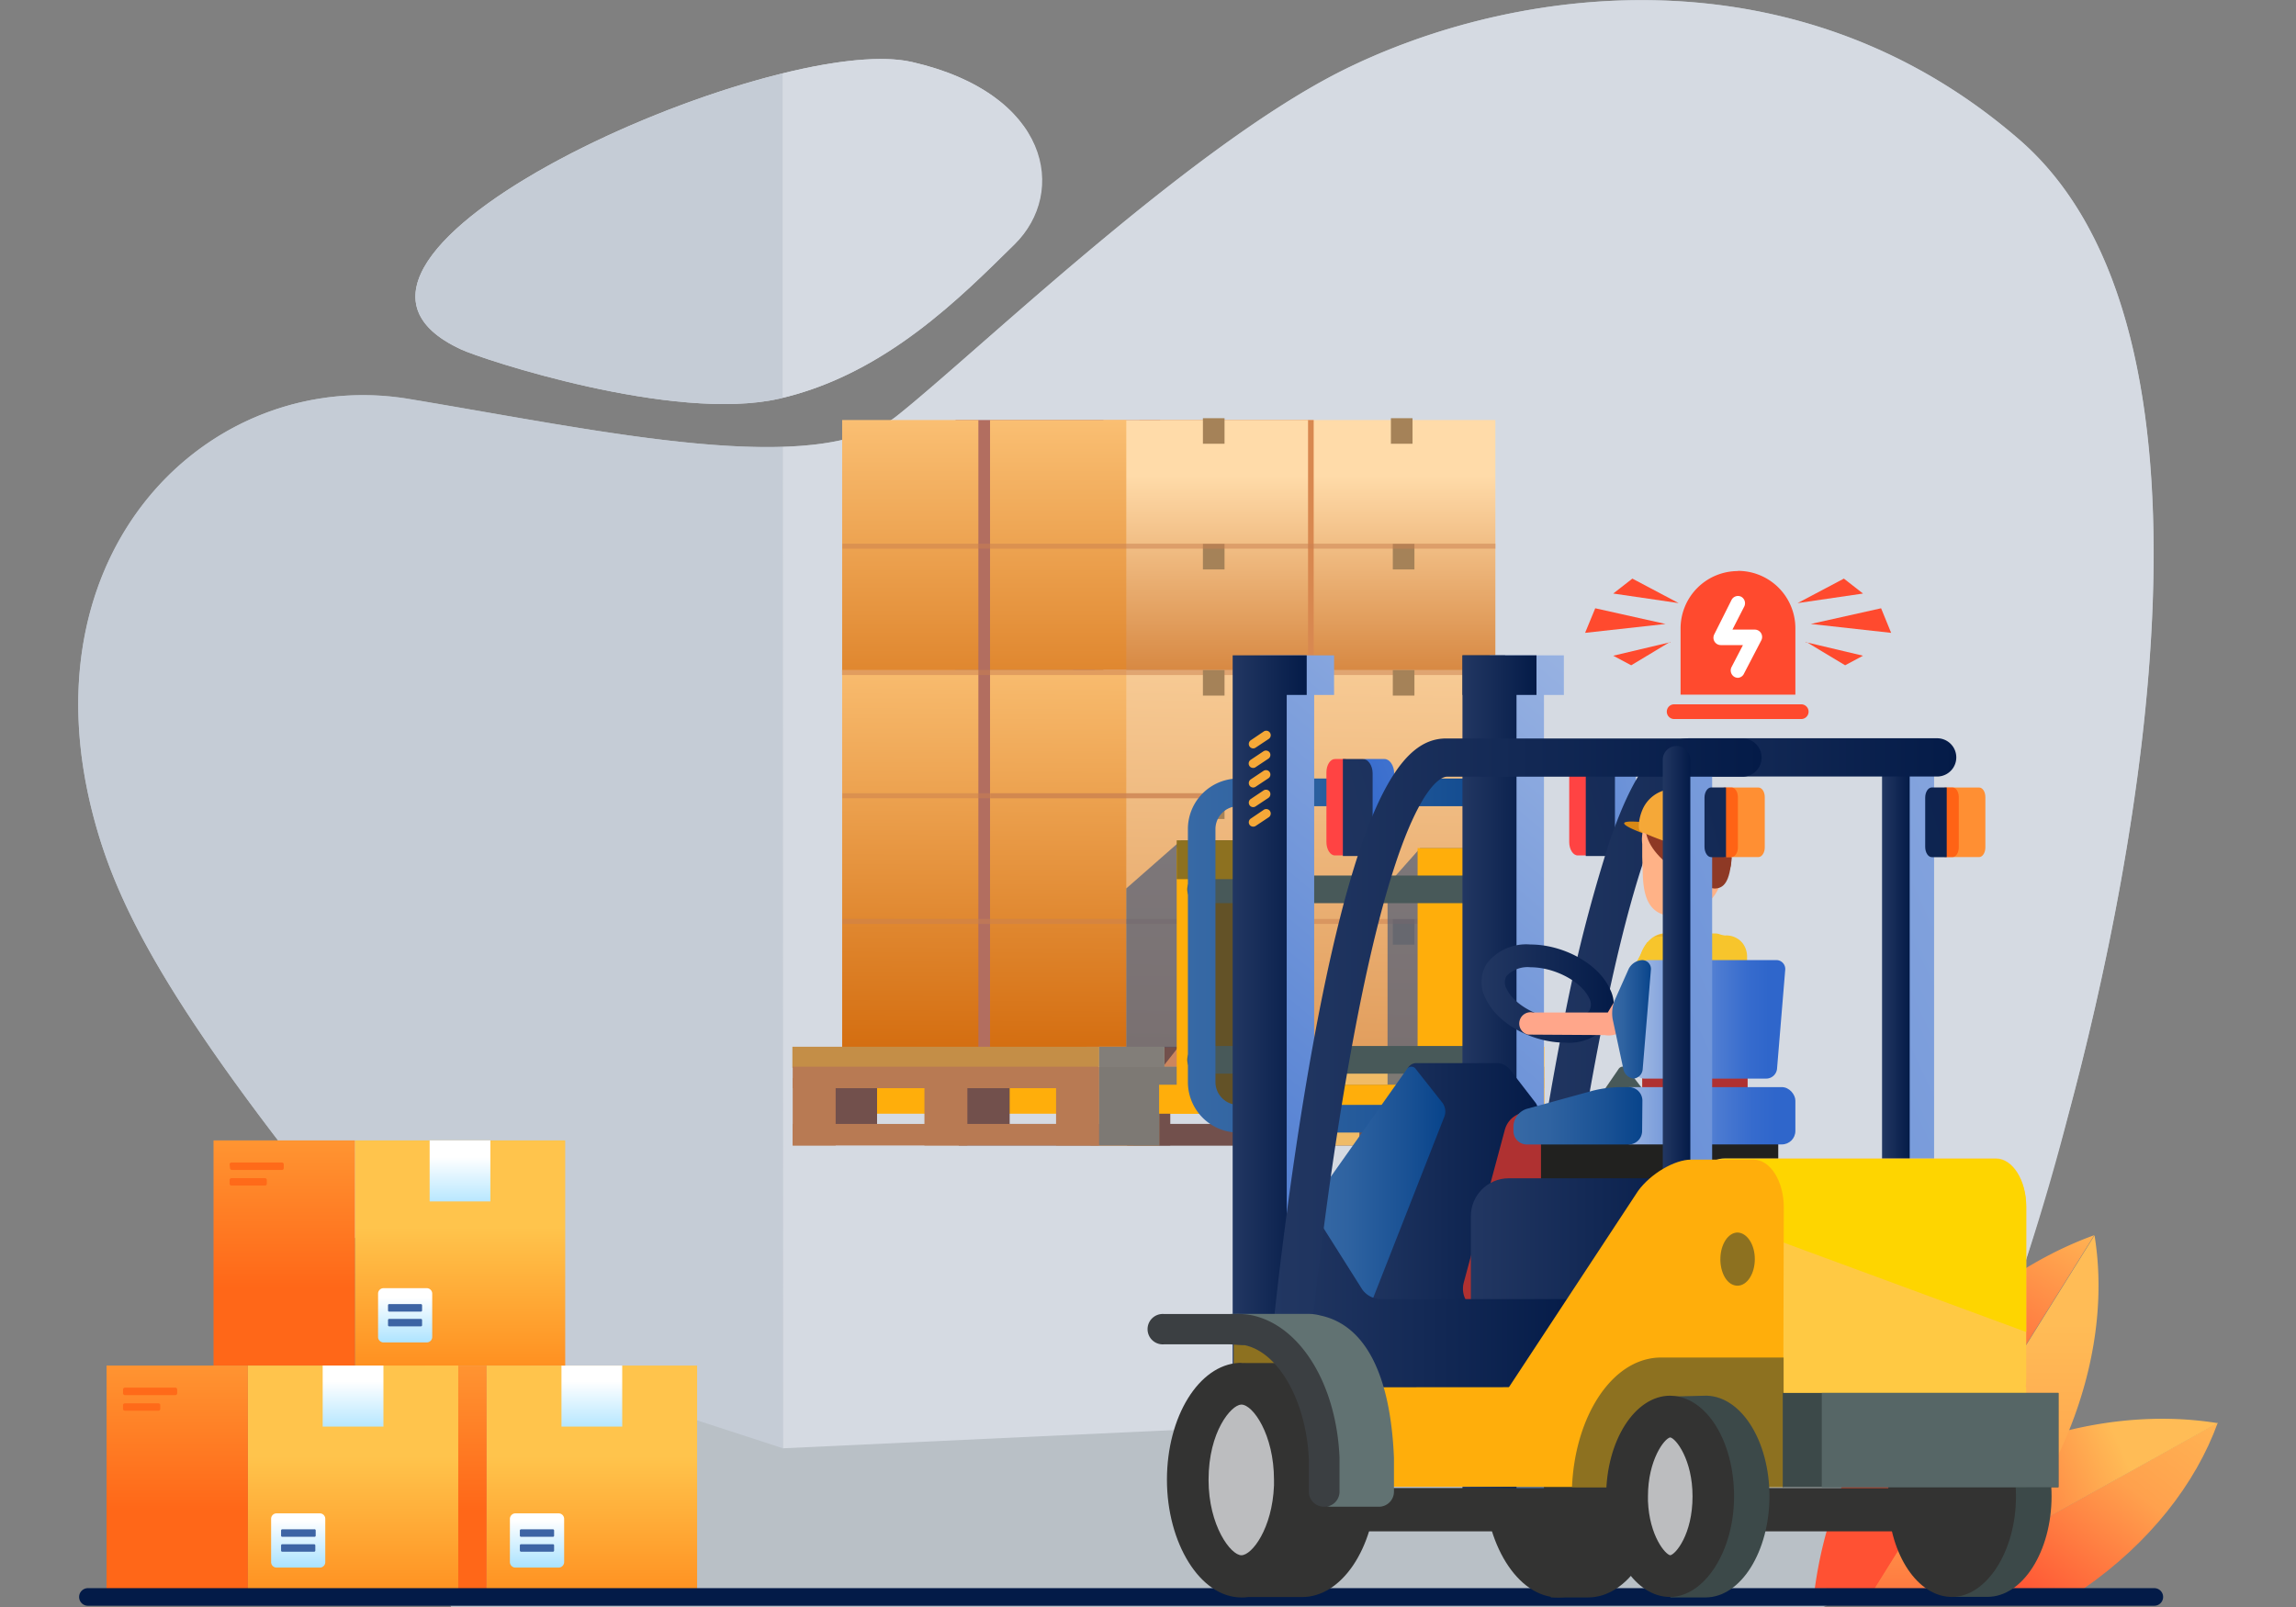 <svg xmlns="http://www.w3.org/2000/svg" xmlns:xlink="http://www.w3.org/1999/xlink" width="240" height="168" viewBox="0 0 240 168">
  <rect x="0" y="0" width="240" height="168" fill="#808080" stroke="none"/>
  <defs>
    <style>
      .cls-1 {
        isolation: isolate;
      }

      .cls-2 {
        fill: #b9c0c6;
      }

      .cls-3 {
        fill: #d5dae2;
      }

      .cls-4 {
        fill: #c5ccd6;
      }

      .cls-5 {
        fill: url(#linear-gradient);
      }

      .cls-6 {
        fill: url(#linear-gradient-2);
      }

      .cls-7 {
        fill: url(#linear-gradient-3);
      }

      .cls-10, .cls-11, .cls-15, .cls-16, .cls-17, .cls-18, .cls-22, .cls-23, .cls-24, .cls-25, .cls-26, .cls-27, .cls-28, .cls-30, .cls-8, .cls-9 {
        fill-rule: evenodd;
      }

      .cls-8 {
        fill: url(#linear-gradient-4);
      }

      .cls-9 {
        fill: #c07e54;
      }

      .cls-10 {
        fill: url(#linear-gradient-5);
      }

      .cls-11 {
        fill: url(#linear-gradient-6);
      }

      .cls-12 {
        fill: url(#linear-gradient-7);
      }

      .cls-13 {
        fill: url(#linear-gradient-8);
      }

      .cls-14 {
        fill: url(#linear-gradient-9);
      }

      .cls-15 {
        fill: url(#linear-gradient-10);
      }

      .cls-16 {
        fill: #ff6a19;
      }

      .cls-17 {
        fill: url(#linear-gradient-11);
      }

      .cls-18 {
        fill: url(#linear-gradient-12);
      }

      .cls-19 {
        fill: url(#linear-gradient-13);
      }

      .cls-20 {
        fill: url(#linear-gradient-14);
      }

      .cls-21 {
        fill: url(#linear-gradient-15);
      }

      .cls-22 {
        fill: url(#linear-gradient-16);
      }

      .cls-23 {
        fill: url(#linear-gradient-17);
      }

      .cls-24 {
        fill: url(#linear-gradient-18);
      }

      .cls-25 {
        fill: url(#linear-gradient-19);
      }

      .cls-26 {
        fill: url(#linear-gradient-20);
      }

      .cls-27 {
        fill: url(#linear-gradient-21);
      }

      .cls-28 {
        fill: url(#linear-gradient-22);
      }

      .cls-29 {
        fill: #031b48;
      }

      .cls-30, .cls-31 {
        fill: #ff4a2e;
      }

      .cls-32 {
        fill: #fff;
      }

      .cls-33 {
        fill: #ffae0b;
      }

      .cls-34 {
        fill: url(#未命名的渐变_37);
      }

      .cls-35 {
        fill: #d88850;
      }

      .cls-36 {
        fill: #a58258;
      }

      .cls-37 {
        fill: #c2d8ef;
        opacity: 0.8;
      }

      .cls-38 {
        opacity: 0.2;
      }

      .cls-39 {
        fill: #333332;
      }

      .cls-40 {
        fill: #b26e60;
      }

      .cls-41 {
        fill: url(#未命名的渐变_42);
      }

      .cls-42 {
        fill: #a86951;
      }

      .cls-43 {
        fill: url(#未命名的渐变_37-2);
      }

      .cls-44 {
        fill: url(#未命名的渐变_42-2);
      }

      .cls-45 {
        fill: url(#未命名的渐变_37-3);
      }

      .cls-46 {
        fill: url(#未命名的渐变_42-3);
      }

      .cls-47 {
        fill: url(#未命名的渐变_37-4);
      }

      .cls-48 {
        fill: url(#未命名的渐变_42-4);
      }

      .cls-49, .cls-84 {
        opacity: 0.5;
      }

      .cls-49, .cls-59, .cls-84 {
        mix-blend-mode: multiply;
      }

      .cls-50 {
        fill: #c9804f;
      }

      .cls-51 {
        fill: #ffce78;
      }

      .cls-52 {
        fill: #cc865e;
      }

      .cls-53 {
        fill: #72504c;
      }

      .cls-54 {
        fill: #c48e47;
      }

      .cls-55 {
        fill: #b87a53;
      }

      .cls-56 {
        fill: #efbb67;
      }

      .cls-57 {
        fill: #ffc943;
      }

      .cls-58 {
        fill: #f5a838;
      }

      .cls-59 {
        fill: #4d5d7a;
        opacity: 0.7;
      }

      .cls-60 {
        fill: url(#linear-gradient-23);
      }

      .cls-61 {
        fill: #ff4343;
      }

      .cls-62 {
        fill: url(#linear-gradient-24);
      }

      .cls-63 {
        fill: url(#linear-gradient-25);
      }

      .cls-64 {
        fill: url(#linear-gradient-26);
      }

      .cls-65 {
        fill: #635227;
      }

      .cls-66 {
        fill: #485959;
      }

      .cls-67 {
        fill: #8d7120;
      }

      .cls-68 {
        fill: url(#未命名的渐变_21);
      }

      .cls-69 {
        fill: #3c4949;
      }

      .cls-70 {
        fill: url(#linear-gradient-27);
      }

      .cls-71 {
        fill: #3b3f42;
      }

      .cls-72 {
        fill: url(#linear-gradient-28);
      }

      .cls-73 {
        fill: url(#linear-gradient-29);
      }

      .cls-74 {
        fill: #738086;
      }

      .cls-75 {
        fill: url(#linear-gradient-30);
      }

      .cls-76 {
        fill: url(#linear-gradient-31);
      }

      .cls-77 {
        fill: url(#linear-gradient-32);
      }

      .cls-78 {
        fill: url(#未命名的渐变_21-2);
      }

      .cls-79 {
        fill: #af3131;
      }

      .cls-80 {
        fill: #d88916;
      }

      .cls-81 {
        fill: #fff1aa;
      }

      .cls-82 {
        fill: #ffe536;
      }

      .cls-83 {
        fill: #f7c52c;
      }

      .cls-84 {
        fill: #e09f2b;
      }

      .cls-85 {
        fill: url(#linear-gradient-33);
      }

      .cls-86 {
        fill: #ffa68a;
      }

      .cls-87 {
        fill: #e5785c;
      }

      .cls-88 {
        fill: #8e3925;
      }

      .cls-89 {
        fill: #ffb287;
      }

      .cls-90 {
        fill: #21211f;
      }

      .cls-91 {
        fill: #fed500;
      }

      .cls-92 {
        fill: url(#未命名的渐变_47);
      }

      .cls-93 {
        fill: url(#未命名的渐变_47-2);
      }

      .cls-94 {
        fill: url(#linear-gradient-34);
      }

      .cls-95 {
        fill: url(#linear-gradient-35);
      }

      .cls-96 {
        fill: url(#linear-gradient-36);
      }

      .cls-97 {
        fill: url(#未命名的渐变_21-3);
      }

      .cls-98 {
        fill: url(#linear-gradient-37);
      }

      .cls-99 {
        fill: url(#未命名的渐变_21-4);
      }

      .cls-100 {
        fill: url(#linear-gradient-38);
      }

      .cls-101 {
        fill: url(#linear-gradient-39);
      }

      .cls-102 {
        fill: url(#linear-gradient-40);
      }

      .cls-103 {
        fill: #bcbdbf;
      }

      .cls-104 {
        fill: #617272;
      }

      .cls-105 {
        fill: #ff8f33;
      }

      .cls-106 {
        fill: #ff6315;
      }

      .cls-107 {
        fill: url(#linear-gradient-41);
      }

      .cls-108 {
        fill: url(#linear-gradient-42);
      }

      .cls-109 {
        fill: #566666;
      }
    </style>
    <linearGradient id="linear-gradient" x1="-2081.76" y1="728.94" x2="-2081.63" y2="728.94" gradientTransform="translate(115318.82 280065.36) rotate(90) scale(134.46 158.12)" gradientUnits="userSpaceOnUse">
      <stop offset="0" stop-color="#ffc44c"/>
      <stop offset="1" stop-color="#ff8618"/>
    </linearGradient>
    <linearGradient id="linear-gradient-2" x1="-2079.59" y1="718.7" x2="-2079.46" y2="718.7" gradientTransform="translate(48119 93642.75) rotate(90) scale(44.96 66.87)" gradientUnits="userSpaceOnUse">
      <stop offset="0" stop-color="#fff"/>
      <stop offset="1" stop-color="#a6e1ff"/>
    </linearGradient>
    <linearGradient id="linear-gradient-3" x1="-2082.03" y1="729.98" x2="-2081.91" y2="729.98" gradientTransform="translate(148303.93 535335.06) rotate(90) scale(257.06 203.1)" gradientUnits="userSpaceOnUse">
      <stop offset="0" stop-color="#ffc44c"/>
      <stop offset="1" stop-color="#ff6718"/>
    </linearGradient>
    <linearGradient id="linear-gradient-4" x1="-2081.85" y1="715.88" x2="-2081.72" y2="715.88" gradientTransform="translate(42740.2 83203.84) rotate(90) scale(39.89 59.62)" xlink:href="#linear-gradient-2"/>
    <linearGradient id="linear-gradient-5" x1="-2078.11" y1="792.47" x2="-2077.98" y2="792.47" gradientTransform="matrix(0, 6.1, 22.05, 0, -17417.69, 12844.22)" gradientUnits="userSpaceOnUse">
      <stop offset="0" stop-color="#3d64a4"/>
      <stop offset="1" stop-color="#2f4f83"/>
    </linearGradient>
    <linearGradient id="linear-gradient-6" x1="-2079.87" y1="792.47" x2="-2079.75" y2="792.47" gradientTransform="matrix(0, 6.1, 22.05, 0, -17417.69, 12856.57)" xlink:href="#linear-gradient-5"/>
    <linearGradient id="linear-gradient-7" x1="-2080.56" y1="728.34" x2="-2080.43" y2="728.34" gradientTransform="translate(115210.3 279880.06) rotate(90) scale(134.46 158.12)" xlink:href="#linear-gradient"/>
    <linearGradient id="linear-gradient-8" x1="-2075.99" y1="717.28" x2="-2075.86" y2="717.28" gradientTransform="translate(48010.48 93457.45) rotate(90) scale(44.96 66.87)" xlink:href="#linear-gradient-2"/>
    <linearGradient id="linear-gradient-9" x1="-2081.4" y1="729.51" x2="-2081.28" y2="729.51" gradientTransform="translate(148195.41 535149.76) rotate(90) scale(257.06 203.1)" xlink:href="#linear-gradient-3"/>
    <linearGradient id="linear-gradient-10" x1="-2077.79" y1="714.29" x2="-2077.66" y2="714.29" gradientTransform="translate(42631.68 83018.54) rotate(90) scale(39.89 59.62)" xlink:href="#linear-gradient-2"/>
    <linearGradient id="linear-gradient-11" x1="-2051.61" y1="796.76" x2="-2051.48" y2="796.76" gradientTransform="matrix(0, 6.1, 22.05, 0, -17526.21, 12658.92)" xlink:href="#linear-gradient-5"/>
    <linearGradient id="linear-gradient-12" x1="-2053.37" y1="796.76" x2="-2053.24" y2="796.76" gradientTransform="matrix(0, 6.1, 22.05, 0, -17526.21, 12671.27)" xlink:href="#linear-gradient-5"/>
    <linearGradient id="linear-gradient-13" x1="-2081.76" y1="727.85" x2="-2081.63" y2="727.85" gradientTransform="translate(115122.29 280065.36) rotate(90) scale(134.46 158.12)" xlink:href="#linear-gradient"/>
    <linearGradient id="linear-gradient-14" x1="-2079.59" y1="716.13" x2="-2079.46" y2="716.13" gradientTransform="translate(47922.47 93642.75) rotate(90) scale(44.96 66.87)" xlink:href="#linear-gradient-2"/>
    <linearGradient id="linear-gradient-15" x1="-2082.03" y1="729.13" x2="-2081.91" y2="729.13" gradientTransform="translate(148107.41 535335.06) rotate(90) scale(257.06 203.1)" xlink:href="#linear-gradient-3"/>
    <linearGradient id="linear-gradient-16" x1="-2081.85" y1="713" x2="-2081.72" y2="713" gradientTransform="translate(42543.68 83203.84) rotate(90) scale(39.89 59.62)" xlink:href="#linear-gradient-2"/>
    <linearGradient id="linear-gradient-17" x1="-2078.11" y1="800.25" x2="-2077.98" y2="800.25" gradientTransform="matrix(0, 6.1, 22.05, 0, -17614.21, 12844.22)" xlink:href="#linear-gradient-5"/>
    <linearGradient id="linear-gradient-18" x1="-2079.87" y1="800.25" x2="-2079.75" y2="800.25" gradientTransform="matrix(0, 6.1, 22.05, 0, -17614.21, 12856.57)" xlink:href="#linear-gradient-5"/>
    <linearGradient id="linear-gradient-19" x1="-1832.99" y1="736.98" x2="-1832.9" y2="736.97" gradientTransform="matrix(-155.23, 314.15, 313.9, 191.12, -515641.8, 435132.34)" gradientUnits="userSpaceOnUse">
      <stop offset="0" stop-color="#ffbc56"/>
      <stop offset="0.49" stop-color="#ffa14d"/>
      <stop offset="1" stop-color="#ff5133"/>
    </linearGradient>
    <linearGradient id="linear-gradient-20" x1="-1833.42" y1="736.91" x2="-1833.33" y2="736.91" gradientTransform="matrix(-214.92, 94.94, 93.1, 211.92, -462418.9, 18050.11)" gradientUnits="userSpaceOnUse">
      <stop offset="0" stop-color="#ffbc56"/>
      <stop offset="1" stop-color="#ff5133"/>
    </linearGradient>
    <linearGradient id="linear-gradient-21" x1="-1832.28" y1="737.25" x2="-1832.19" y2="737.25" gradientTransform="matrix(0, 415.81, 415.81, 0, -306351.46, 762019.38)" xlink:href="#linear-gradient-19"/>
    <linearGradient id="linear-gradient-22" x1="-1832.69" y1="737.94" x2="-1832.6" y2="737.94" gradientTransform="matrix(-136.4, 228.56, 228.56, 136.4, -418426.99, 318351.7)" xlink:href="#linear-gradient-20"/>
    <linearGradient id="未命名的渐变_37" data-name="未命名的渐变 37" x1="146.2" y1="43.91" x2="146.2" y2="70.24" gradientUnits="userSpaceOnUse">
      <stop offset="0.22" stop-color="#ffdba9"/>
      <stop offset="1" stop-color="#d78842"/>
    </linearGradient>
    <linearGradient id="未命名的渐变_42" data-name="未命名的渐变 42" x1="95.15" y1="38.74" x2="95.15" y2="108.29" gradientUnits="userSpaceOnUse">
      <stop offset="0" stop-color="#ffca80"/>
      <stop offset="0.62" stop-color="#d46e11"/>
    </linearGradient>
    <linearGradient id="未命名的渐变_37-2" x1="126.03" y1="43.91" x2="126.03" y2="70.24" xlink:href="#未命名的渐变_37"/>
    <linearGradient id="未命名的渐变_42-2" x1="110.61" y1="38.74" x2="110.61" y2="108.29" xlink:href="#未命名的渐变_42"/>
    <linearGradient id="未命名的渐变_37-3" x1="147.03" y1="33.98" x2="145.6" y2="129.93" xlink:href="#未命名的渐变_37"/>
    <linearGradient id="未命名的渐变_42-3" x1="95.29" y1="62.62" x2="94.89" y2="138.15" xlink:href="#未命名的渐变_42"/>
    <linearGradient id="未命名的渐变_37-4" x1="126.87" y1="33.68" x2="125.44" y2="129.63" xlink:href="#未命名的渐变_37"/>
    <linearGradient id="未命名的渐变_42-4" x1="110.76" y1="62.7" x2="110.35" y2="138.24" xlink:href="#未命名的渐变_42"/>
    <linearGradient id="linear-gradient-23" x1="197.89" y1="73.98" x2="142.15" y2="94.09" gradientUnits="userSpaceOnUse">
      <stop offset="0" stop-color="#a7bde5"/>
      <stop offset="1" stop-color="#2f66cb"/>
    </linearGradient>
    <linearGradient id="linear-gradient-24" x1="129" y1="95.41" x2="229.75" y2="66.11" gradientUnits="userSpaceOnUse">
      <stop offset="0" stop-color="#223762"/>
      <stop offset="1" stop-color="#041b48"/>
    </linearGradient>
    <linearGradient id="linear-gradient-25" x1="266.47" y1="72.24" x2="75.59" y2="160.43" xlink:href="#linear-gradient-23"/>
    <linearGradient id="linear-gradient-26" x1="196.73" y1="104.3" x2="199.62" y2="104.3" xlink:href="#linear-gradient-24"/>
    <linearGradient id="未命名的渐变_21" data-name="未命名的渐变 21" x1="124.17" y1="99.89" x2="159.84" y2="99.89" gradientUnits="userSpaceOnUse">
      <stop offset="0" stop-color="#3769a5"/>
      <stop offset="0.28" stop-color="#2f63a1"/>
      <stop offset="0.73" stop-color="#195194"/>
      <stop offset="1" stop-color="#08448b"/>
    </linearGradient>
    <linearGradient id="linear-gradient-27" x1="158.42" y1="109.49" x2="204.51" y2="109.49" xlink:href="#linear-gradient-24"/>
    <linearGradient id="linear-gradient-28" x1="191.98" y1="73.5" x2="120.8" y2="158.29" xlink:href="#linear-gradient-23"/>
    <linearGradient id="linear-gradient-29" x1="179" y1="62.61" x2="107.82" y2="147.4" xlink:href="#linear-gradient-23"/>
    <linearGradient id="linear-gradient-30" x1="152.87" y1="113.31" x2="160.61" y2="113.31" xlink:href="#linear-gradient-24"/>
    <linearGradient id="linear-gradient-31" x1="128.85" y1="115.58" x2="136.59" y2="115.58" xlink:href="#linear-gradient-24"/>
    <linearGradient id="linear-gradient-32" x1="141.14" y1="124.05" x2="160.87" y2="124.05" xlink:href="#linear-gradient-24"/>
    <linearGradient id="未命名的渐变_21-2" x1="136.82" y1="123.94" x2="151.03" y2="123.94" xlink:href="#未命名的渐变_21"/>
    <linearGradient id="linear-gradient-33" x1="154.87" y1="103.88" x2="168.69" y2="103.88" xlink:href="#linear-gradient-24"/>
    <linearGradient id="未命名的渐变_47" data-name="未命名的渐变 47" x1="169.02" y1="116.65" x2="187.67" y2="116.65" gradientUnits="userSpaceOnUse">
      <stop offset="0" stop-color="#a7bde5"/>
      <stop offset="0.06" stop-color="#9bb5e2"/>
      <stop offset="0.33" stop-color="#6d93d8"/>
      <stop offset="0.57" stop-color="#4b7ad1"/>
      <stop offset="0.76" stop-color="#366bcd"/>
      <stop offset="0.89" stop-color="#2f66cb"/>
    </linearGradient>
    <linearGradient id="未命名的渐变_47-2" x1="170.87" y1="106.6" x2="186.62" y2="106.6" xlink:href="#未命名的渐变_47"/>
    <linearGradient id="linear-gradient-34" x1="194.97" y1="65.91" x2="139.24" y2="86.02" xlink:href="#linear-gradient-23"/>
    <linearGradient id="linear-gradient-35" x1="127.03" y1="88.6" x2="227.77" y2="59.31" xlink:href="#linear-gradient-24"/>
    <linearGradient id="linear-gradient-36" x1="153.75" y1="132.62" x2="178.62" y2="132.62" xlink:href="#linear-gradient-24"/>
    <linearGradient id="未命名的渐变_21-3" x1="158.2" y1="116.65" x2="171.65" y2="116.65" xlink:href="#未命名的渐变_21"/>
    <linearGradient id="linear-gradient-37" x1="262.39" y1="63.41" x2="71.51" y2="151.6" xlink:href="#linear-gradient-23"/>
    <linearGradient id="未命名的渐变_21-4" x1="168.52" y1="106.6" x2="172.57" y2="106.6" xlink:href="#未命名的渐变_21"/>
    <linearGradient id="linear-gradient-38" x1="133.23" y1="136.51" x2="165.66" y2="136.51" xlink:href="#linear-gradient-24"/>
    <linearGradient id="linear-gradient-39" x1="133.02" y1="109.49" x2="184.15" y2="109.49" xlink:href="#linear-gradient-24"/>
    <linearGradient id="linear-gradient-40" x1="173.81" y1="102.66" x2="176.69" y2="102.66" xlink:href="#linear-gradient-24"/>
    <linearGradient id="linear-gradient-41" x1="130.42" y1="100.27" x2="231.16" y2="70.97" xlink:href="#linear-gradient-24"/>
    <linearGradient id="linear-gradient-42" x1="132.22" y1="106.45" x2="232.96" y2="77.16" xlink:href="#linear-gradient-24"/>
  </defs>
  <title>插画</title>
  <g class="cls-1">
    <g id="图层_1" data-name="图层 1">
      <g>
        <path class="cls-2" d="M211.06,14.58c-23.09-20-52.2-16.23-70.2-7.48-16.08,7.81-38.74,29.74-47.11,36.38s-30.54,1.63-51-1.78S2.3,57.19,9.79,85.45c2.41,9.09,7.61,19.64,26.62,43.08C52,147.68,43.64,161.85,47.16,168H190.6c10.24-4.33,18.24-24.25,25.56-51.35S234.16,34.6,211.06,14.58Z"/>
        <path class="cls-3" d="M211.06,14.58c-23.09-20-52.2-16.23-70.2-7.48-16.08,7.81-38.74,29.74-47.11,36.38-2.71,2.14-6.86,3.07-11.94,3.23v104.7l125-5.83a250.5,250.5,0,0,0,9.37-28.93C223.51,89.41,234.16,34.6,211.06,14.58Z"/>
        <path class="cls-4" d="M81.81,46.71c-10.6.33-25.23-2.7-39.1-5C22.2,38.3,2.3,57.19,9.79,85.45c2.41,9.09,7.61,19.64,26.62,43.08a47.88,47.88,0,0,1,6.44,10.19l39,12.69Z"/>
        <path class="cls-3" d="M81.44,41.68c11-2.5,19-10.65,24.59-16.11S109.74,9.78,95.32,6.48,27.26,26.91,48.22,36.54C50.3,37.5,70.4,44.19,81.44,41.68Z"/>
        <path class="cls-3" d="M95.32,6.48c-3.08-.71-8-.18-13.51,1.19V41.59C92.66,39,100.52,31,106,25.57S109.74,9.78,95.32,6.48Z"/>
        <path class="cls-4" d="M81.81,7.67c-20.43,5-50.07,21.3-33.59,28.87,2.08,1,22.18,7.65,33.22,5.14.13,0,.25-.06.37-.09Z"/>
        <g id="Boxes-outside">
          <g>
            <rect class="cls-5" x="50.88" y="142.76" width="21.99" height="23.54"/>
            <rect class="cls-6" x="58.69" y="142.76" width="6.35" height="6.38"/>
            <rect class="cls-7" x="36.1" y="142.76" width="14.77" height="23.54"/>
            <path class="cls-8" d="M53.3,158.78a.58.58,0,0,1,.57-.57H58.4a.58.58,0,0,1,.57.57v4.53a.58.58,0,0,1-.57.57H53.87a.58.58,0,0,1-.57-.57Z"/>
            <path class="cls-9" d="M37.83,145.27a.19.19,0,0,1,.19-.2h5.27a.2.2,0,0,1,.2.2v.38a.2.2,0,0,1-.2.2H38a.19.19,0,0,1-.19-.2v-.38Z"/>
            <path class="cls-9" d="M37.83,146.9a.18.18,0,0,1,.19-.19h3.5a.18.18,0,0,1,.19.19v.39a.18.18,0,0,1-.19.19H38a.18.18,0,0,1-.19-.19Z"/>
            <path class="cls-10" d="M54.34,160a.13.13,0,0,1,.12-.12h3.35a.12.12,0,0,1,.11.12v.54a.11.11,0,0,1-.11.12H54.46a.12.12,0,0,1-.12-.12Z"/>
            <path class="cls-11" d="M54.34,161.56a.12.12,0,0,1,.12-.12h3.35a.11.11,0,0,1,.11.12v.54a.12.12,0,0,1-.11.12H54.46a.13.13,0,0,1-.12-.12Z"/>
          </g>
          <g>
            <rect class="cls-12" x="37.09" y="119.22" width="21.99" height="23.54"/>
            <rect class="cls-13" x="44.91" y="119.22" width="6.35" height="6.38"/>
            <rect class="cls-14" x="22.32" y="119.22" width="14.77" height="23.54"/>
            <path class="cls-15" d="M39.52,135.24a.57.57,0,0,1,.56-.57h4.53a.57.57,0,0,1,.57.57v4.53a.57.57,0,0,1-.57.57H40.08a.57.57,0,0,1-.56-.57Z"/>
            <path class="cls-16" d="M24,121.73a.2.2,0,0,1,.19-.2h5.28a.19.19,0,0,1,.19.2v.39a.19.19,0,0,1-.19.19H24.23a.2.2,0,0,1-.19-.19Z"/>
            <path class="cls-16" d="M24,123.36a.19.19,0,0,1,.19-.19h3.5a.19.19,0,0,1,.2.19v.39a.19.19,0,0,1-.2.19h-3.5a.19.19,0,0,1-.19-.19Z"/>
            <path class="cls-17" d="M40.56,136.45a.12.12,0,0,1,.12-.12H44a.13.13,0,0,1,.12.12V137a.12.12,0,0,1-.12.12H40.68a.12.12,0,0,1-.12-.12Z"/>
            <path class="cls-18" d="M40.56,138a.12.12,0,0,1,.12-.12H44a.12.12,0,0,1,.12.12v.54a.12.12,0,0,1-.12.12H40.68a.12.12,0,0,1-.12-.12Z"/>
          </g>
          <g>
            <rect class="cls-19" x="25.91" y="142.76" width="21.99" height="23.54"/>
            <rect class="cls-20" x="33.73" y="142.76" width="6.35" height="6.38"/>
            <rect class="cls-21" x="11.14" y="142.76" width="14.77" height="23.54"/>
            <path class="cls-22" d="M28.34,158.78a.57.57,0,0,1,.56-.57h4.53a.57.57,0,0,1,.57.57v4.53a.57.57,0,0,1-.57.57H28.9a.57.57,0,0,1-.56-.57Z"/>
            <path class="cls-16" d="M12.86,145.27a.2.2,0,0,1,.19-.2h5.28a.19.19,0,0,1,.19.2v.38a.19.19,0,0,1-.19.2H13.05a.2.2,0,0,1-.19-.2Z"/>
            <path class="cls-16" d="M12.86,146.9a.19.19,0,0,1,.19-.19h3.51a.19.19,0,0,1,.19.19v.39a.19.19,0,0,1-.19.19H13.05a.19.19,0,0,1-.19-.19Z"/>
            <path class="cls-23" d="M29.38,160a.12.12,0,0,1,.12-.12h3.34A.12.12,0,0,1,33,160v.54a.12.12,0,0,1-.12.12H29.5a.12.12,0,0,1-.12-.12Z"/>
            <path class="cls-24" d="M29.38,161.56a.12.12,0,0,1,.12-.12h3.34a.12.12,0,0,1,.12.12v.54a.12.12,0,0,1-.12.12H29.5a.12.12,0,0,1-.12-.12Z"/>
          </g>
        </g>
        <g>
          <path class="cls-25" d="M200.7,166.07l31.12-17.33c-2.31,6.38-7.14,12.57-14,17.33Z"/>
          <path class="cls-26" d="M190.92,166.07a42.19,42.19,0,0,1,13.77-12c8.93-5,18.74-6.65,27.13-5.29L200.7,166.07Z"/>
          <path class="cls-27" d="M195.94,166.07l23-36.92c1.39,8.49-.67,18.52-6.43,27.79a49.64,49.64,0,0,1-7.31,9.13Z"/>
          <path class="cls-28" d="M189.7,166.07a44.73,44.73,0,0,1,6.56-17.94c5.76-9.27,14.08-15.9,22.65-19l-23,36.92Z"/>
        </g>
        <path class="cls-29" d="M225.15,167.87H9.19a.92.92,0,0,1,0-1.84h216a.92.92,0,0,1,0,1.84Z"/>
        <g>
          <g>
            <path class="cls-30" d="M174.1,65.23l-8.41.93,1.06-2.57,7.35,1.64Z"/>
            <path class="cls-30" d="M175.47,63.05l-6.84-1,2-1.56Z"/>
            <path class="cls-30" d="M174.6,67.09l-4.09,2.46-1.88-1,6-1.42Z"/>
          </g>
          <g>
            <path class="cls-30" d="M189.28,65.23l8.4.93-1.05-2.57-7.35,1.64Z"/>
            <path class="cls-30" d="M187.9,63.05l6.84-1-2-1.56Z"/>
            <path class="cls-30" d="M188.78,67.09l4.09,2.46,1.87-1-6-1.42Z"/>
          </g>
          <g>
            <path class="cls-31" d="M181.67,59.68h0a6,6,0,0,1,6,6v6.94a0,0,0,0,1,0,0h-12a0,0,0,0,1,0,0V65.7a6,6,0,0,1,6-6Z"/>
            <path class="cls-32" d="M181.67,70.86a.8.8,0,0,1-.36-.09.78.78,0,0,1-.33-1l1.21-2.33h-2.32a.77.77,0,0,1-.68-1.12L181,62.71a.76.76,0,0,1,1-.33.78.78,0,0,1,.34,1l-1.25,2.44h2.33a.77.77,0,0,1,.69,1.12l-1.8,3.46A.75.75,0,0,1,181.67,70.86Z"/>
            <path class="cls-31" d="M188.31,75.17H175a.77.77,0,1,1,0-1.54h13.28a.77.77,0,1,1,0,1.54Z"/>
          </g>
        </g>
        <g>
          <g>
            <rect class="cls-33" x="86.28" y="113.4" width="44.74" height="3.03"/>
            <g>
              <g>
                <g>
                  <g>
                    <rect class="cls-34" x="136.09" y="43.91" width="20.22" height="26.33"/>
                    <rect class="cls-35" x="119.11" y="43.91" width="18.21" height="26.33"/>
                    <rect class="cls-36" x="145.39" y="43.72" width="2.26" height="2.67"/>
                    <rect class="cls-37" x="120.06" y="54.16" width="2.11" height="1.92"/>
                    <g class="cls-38">
                      <rect class="cls-39" x="129.39" y="54.16" width="3.53" height="1.92"/>
                    </g>
                    <g class="cls-38">
                      <rect class="cls-39" x="133.41" y="54.16" width="1.81" height="1.92"/>
                    </g>
                    <g class="cls-38">
                      <rect class="cls-39" x="129.39" y="67.43" width="3.53" height="1.92"/>
                    </g>
                    <g class="cls-38">
                      <rect class="cls-39" x="133.41" y="67.43" width="1.81" height="1.92"/>
                    </g>
                    <rect class="cls-37" x="120.06" y="67.54" width="2.11" height="1.92"/>
                    <rect class="cls-36" x="145.59" y="56.86" width="2.26" height="2.67"/>
                  </g>
                  <g>
                    <g>
                      <rect class="cls-40" x="99.88" y="43.91" width="21.39" height="26.33"/>
                      <rect class="cls-41" x="88.03" y="43.91" width="14.24" height="26.33"/>
                      <rect class="cls-42" x="112.17" y="56.86" width="2.26" height="3.08"/>
                    </g>
                    <g>
                      <rect class="cls-43" x="115.34" y="43.91" width="21.39" height="26.33"/>
                      <rect class="cls-44" x="103.49" y="43.91" width="14.24" height="26.33"/>
                      <rect class="cls-36" x="125.74" y="43.72" width="2.26" height="2.67"/>
                      <rect class="cls-36" x="125.74" y="56.86" width="2.26" height="2.67"/>
                    </g>
                  </g>
                </g>
                <g>
                  <g>
                    <rect class="cls-45" x="136.09" y="70.05" width="20.22" height="39.42"/>
                    <rect class="cls-35" x="119.11" y="70.05" width="18.21" height="39.42"/>
                    <rect class="cls-36" x="145.39" y="82.95" width="2.26" height="2.67"/>
                    <rect class="cls-37" x="120.06" y="93.39" width="2.11" height="1.92"/>
                    <g class="cls-38">
                      <rect class="cls-39" x="129.39" y="93.39" width="3.53" height="1.92"/>
                    </g>
                    <g class="cls-38">
                      <rect class="cls-39" x="133.41" y="93.39" width="1.81" height="1.92"/>
                    </g>
                    <g class="cls-38">
                      <rect class="cls-39" x="129.39" y="80.09" width="3.53" height="1.92"/>
                    </g>
                    <g class="cls-38">
                      <rect class="cls-39" x="133.41" y="80.09" width="1.81" height="1.92"/>
                    </g>
                    <g class="cls-38">
                      <rect class="cls-39" x="129.39" y="106.66" width="3.53" height="1.92"/>
                    </g>
                    <g class="cls-38">
                      <rect class="cls-39" x="133.41" y="106.66" width="1.81" height="1.92"/>
                    </g>
                    <rect class="cls-37" x="120.06" y="106.76" width="2.11" height="1.92"/>
                    <rect class="cls-37" x="120.06" y="80.24" width="2.11" height="1.92"/>
                    <rect class="cls-36" x="145.59" y="96.09" width="2.26" height="2.67"/>
                  </g>
                  <g>
                    <g>
                      <rect class="cls-40" x="99.88" y="70.05" width="21.39" height="39.42"/>
                      <rect class="cls-46" x="88.03" y="70.05" width="14.24" height="39.42"/>
                      <rect class="cls-42" x="111.97" y="82.96" width="2.26" height="2.47"/>
                      <rect class="cls-42" x="112.17" y="70.05" width="2.26" height="2.09"/>
                      <rect class="cls-42" x="112.17" y="96.09" width="2.26" height="3.08"/>
                    </g>
                    <g>
                      <rect class="cls-47" x="115.34" y="70.05" width="21.39" height="39.42"/>
                      <rect class="cls-48" x="103.49" y="70.05" width="14.24" height="39.42"/>
                      <rect class="cls-36" x="125.74" y="82.95" width="2.26" height="2.67"/>
                      <rect class="cls-36" x="126.1" y="96.09" width="2.26" height="2.67"/>
                    </g>
                  </g>
                </g>
                <g class="cls-49">
                  <rect class="cls-50" x="88.06" y="56.84" width="68.26" height="0.52"/>
                </g>
                <g class="cls-49">
                  <rect class="cls-50" x="103.53" y="82.93" width="33.2" height="0.52"/>
                </g>
                <g class="cls-49">
                  <rect class="cls-50" x="88.06" y="96.07" width="68.26" height="0.52"/>
                </g>
                <g class="cls-49">
                  <polygon class="cls-50" points="156.58 83.45 88.06 83.45 88.06 82.93 156.05 82.93 156.05 70.57 88.02 70.57 88.02 70.04 156.58 70.04 156.58 83.45"/>
                </g>
                <rect class="cls-36" x="145.59" y="70.05" width="2.26" height="2.67"/>
                <rect class="cls-36" x="125.74" y="70.05" width="2.26" height="2.67"/>
              </g>
              <g>
                <g>
                  <g>
                    <rect class="cls-51" x="154.64" y="109.43" width="6.83" height="2.11"/>
                    <rect class="cls-52" x="113.57" y="109.43" width="41.17" height="2.18"/>
                    <polygon class="cls-53" points="146.26 111.54 151.43 111.54 153.09 109.43 151.43 109.43 146.26 111.54"/>
                    <polygon class="cls-53" points="136.5 111.54 141.67 111.54 143.33 109.43 141.64 109.43 136.5 111.54"/>
                    <polygon class="cls-53" points="126.32 111.54 131.49 111.54 133.15 109.43 131.62 109.43 126.32 111.54"/>
                    <polygon class="cls-53" points="116.37 111.54 121.54 111.54 123.2 109.43 121.67 109.43 116.37 111.54"/>
                  </g>
                  <rect class="cls-51" x="134.72" y="109.43" width="6.83" height="2.11"/>
                  <rect class="cls-51" x="144.68" y="109.43" width="6.83" height="2.11"/>
                  <rect class="cls-51" x="124.76" y="109.43" width="6.83" height="2.11"/>
                  <rect class="cls-54" x="82.83" y="109.43" width="34.35" height="2.2"/>
                </g>
                <g>
                  <rect class="cls-53" x="100.92" y="113.18" width="4.62" height="5.99"/>
                  <rect class="cls-53" x="87.06" y="113.18" width="4.62" height="5.99"/>
                  <rect class="cls-53" x="117.83" y="117.5" width="37.3" height="2.25"/>
                  <rect class="cls-55" x="150.63" y="113.76" width="4.5" height="5.99"/>
                  <polygon class="cls-53" points="150.63 119.75 155.08 113.72 150.63 113.72 150.63 117.57 149.92 118.57 150.63 119.75"/>
                  <rect class="cls-53" x="117.83" y="113.76" width="4.5" height="5.99"/>
                  <rect class="cls-55" x="135.1" y="113.76" width="4.5" height="5.99"/>
                  <rect class="cls-53" x="100.22" y="117.5" width="35.54" height="2.25"/>
                  <rect class="cls-55" x="131.26" y="113.76" width="4.5" height="5.99"/>
                  <rect class="cls-55" x="113.99" y="113.76" width="4.5" height="5.99"/>
                  <polygon class="cls-56" points="155.09 119.75 161.46 119.75 161.46 112.69 155.09 113.76 155.09 119.75"/>
                  <polygon class="cls-56" points="135.73 119.75 142.1 119.75 142.1 112.8 135.73 113.76 135.73 119.75"/>
                  <polygon class="cls-56" points="114.8 119.75 121.17 119.75 121.17 112.75 114.8 113.76 114.8 119.75"/>
                  <polygon class="cls-55" points="110.39 119.75 114.89 119.75 114.89 113.76 110.39 112.86 110.39 119.75"/>
                  <polygon class="cls-55" points="82.86 119.75 87.35 119.75 87.35 113.76 82.86 112.69 82.86 119.75"/>
                  <polygon class="cls-55" points="96.63 119.75 101.12 119.75 101.12 113.76 96.63 112.45 96.63 119.75"/>
                  <rect class="cls-56" x="114.8" y="111.51" width="46.66" height="2.25"/>
                  <rect class="cls-55" x="82.86" y="111.51" width="32.03" height="2.25"/>
                  <rect class="cls-55" x="82.86" y="117.5" width="32.03" height="2.25"/>
                  <polygon class="cls-53" points="131.23 119.75 135.68 113.72 131.23 113.72 131.23 117.52 130.34 118.67 131.23 119.75"/>
                </g>
                <rect class="cls-51" x="114.89" y="109.43" width="6.83" height="2.13"/>
              </g>
            </g>
            <rect class="cls-57" x="126.43" y="113.71" width="5.53" height="2.79"/>
            <g>
              <rect class="cls-57" x="147.46" y="113.79" width="5.53" height="2.79"/>
              <rect class="cls-58" x="142.08" y="113.79" width="5.53" height="2.79"/>
            </g>
            <polygon class="cls-59" points="123.47 87.84 124.8 87.84 128.75 87.84 128.75 89.45 124.8 89.45 124.8 109.47 121.72 109.47 121.72 111.51 124.8 111.51 124.8 113.13 130.58 113.13 130.78 113.76 121.17 113.76 121.17 119.75 114.89 119.75 114.89 111.51 114.89 109.43 117.73 109.43 117.73 92.88 123.47 87.84"/>
          </g>
          <polygon class="cls-59" points="145.04 113.4 145.04 92.5 148.45 88.66 149.78 88.66 153.72 88.66 153.72 90.27 149.78 90.27 149.78 113.4 149.78 116.43 145.17 116.43 129.69 116.43 129.69 113.4 145.04 113.4"/>
          <polygon class="cls-33" points="148.18 113.4 148.18 88.66 151.59 88.66 152.92 88.66 156.86 88.66 156.86 90.27 152.92 90.27 152.92 113.4 152.92 116.43 148.31 116.43 132.83 116.43 132.83 113.4 148.18 113.4"/>
          <path class="cls-60" d="M167.91,79.35H170c.52,0,1,.67,1,1.49V88c0,.82-.43,1.49-1,1.49h-2.1Z"/>
          <path class="cls-61" d="M166.06,89.43h-1.14c-.49,0-.89-.63-.89-1.4V80.75c0-.77.4-1.4.89-1.4h1.14Z"/>
          <path class="cls-62" d="M165.76,79.35h2.1c.52,0,.95.67.95,1.49V88c0,.82-.43,1.49-.95,1.49h-2.1Z"/>
          <rect class="cls-63" x="199.1" y="79.43" width="3.07" height="46.45"/>
          <path class="cls-64" d="M198.18,129a1.44,1.44,0,0,1-1.45-1.44V81.07a1.45,1.45,0,0,1,2.89,0v46.45A1.43,1.43,0,0,1,198.18,129Z"/>
          <g>
            <rect class="cls-58" x="126.4" y="88.66" width="8.55" height="1.6"/>
            <g>
              <rect class="cls-65" x="126.4" y="87.85" width="4.61" height="28.59"/>
              <rect class="cls-33" x="123" y="88.66" width="3.45" height="26.13"/>
              <rect class="cls-33" x="121.16" y="113.4" width="4.89" height="3.03"/>
            </g>
          </g>
          <path class="cls-66" d="M158.22,94.42H125.67a1.45,1.45,0,1,1,0-2.89h32.55a1.45,1.45,0,0,1,0,2.89Z"/>
          <path class="cls-66" d="M158.22,112.24H125.67a1.45,1.45,0,1,1,0-2.89h32.55a1.45,1.45,0,0,1,0,2.89Z"/>
          <rect class="cls-67" x="123" y="87.85" width="8.55" height="4.06"/>
          <path class="cls-68" d="M154.56,118.4H129.44a5.28,5.28,0,0,1-5.27-5.28V86.67a5.28,5.28,0,0,1,5.27-5.28h25.12a5.29,5.29,0,0,1,5.28,5.28v26.45A5.29,5.29,0,0,1,154.56,118.4ZM129.44,84.28a2.4,2.4,0,0,0-2.39,2.39v26.45a2.4,2.4,0,0,0,2.39,2.39h25.12a2.39,2.39,0,0,0,2.39-2.39V86.67a2.39,2.39,0,0,0-2.39-2.39Z"/>
          <path class="cls-39" d="M165.7,142.49H166c4.3,0,7.79,5.48,7.79,12.23,0,.26,0,.51,0,.76C173.5,161.88,170.12,167,166,167h-3.89s-1.17-24.46,0-24.46Z"/>
          <path class="cls-69" d="M207.75,145.91h.17c3.62.13,6.53,4.78,6.53,10.51s-3,10.52-6.7,10.52h-3.67v-21Z"/>
          <g>
            <path class="cls-39" d="M204.07,164.77c-2,0-4.32-3.12-4.5-7.77,0-.19,0-.38,0-.57,0-4.91,2.38-8.34,4.52-8.34h.08c2.1.08,4.43,3.53,4.43,8.34S206.2,164.77,204.07,164.77Z"/>
            <path class="cls-39" d="M204.06,150.27h0c.6.09,2.33,2.33,2.33,6.16,0,4-1.79,6.08-2.33,6.16-.49-.07-2.18-2-2.33-5.67,0-.17,0-.33,0-.49,0-3.81,1.73-6.06,2.33-6.16Zm0-4.36c-3.7,0-6.7,4.71-6.7,10.52,0,.22,0,.43,0,.65.21,5.51,3.12,9.87,6.68,9.87s6.69-4.71,6.69-10.52-2.91-10.38-6.53-10.51Z"/>
          </g>
          <g>
            <path class="cls-70" d="M160.38,141.77h-.2l.2-2-2-.23c.07-.64,1.83-15.8,4.7-30.75a160.11,160.11,0,0,1,5.2-20.92c2.56-7.39,5.12-10.69,8.29-10.69h25.92a2,2,0,0,1,0,4H176.61s-4.2.32-9.59,28.39c-2.85,14.8-4.59,29.82-4.67,30.45A2,2,0,0,1,160.38,141.77Z"/>
            <g>
              <g>
                <path class="cls-39" d="M162.91,164.77c-3.3,0-5.6-5.3-5.6-10.06,0-5.83,2.81-9.9,5.44-10h.16c3.3,0,5.61,5.3,5.61,10.05,0,.23,0,.46,0,.68C168.3,160.47,165.74,164.77,162.91,164.77Z"/>
                <path class="cls-39" d="M162.93,146.84c1.18,0,3.41,3.1,3.41,7.87,0,.18,0,.37,0,.59-.17,4.52-2.31,7.29-3.41,7.29s-3.42-3.07-3.42-7.88c0-5.07,2.37-7.81,3.38-7.87Zm0-4.36h-.28c-4.17.23-7.5,5.61-7.5,12.22S158.61,167,162.91,167c4.14,0,7.52-5.07,7.77-11.48,0-.25,0-.5,0-.76,0-6.75-3.49-12.23-7.79-12.23Z"/>
              </g>
              <rect class="cls-71" x="152.87" y="68.51" width="4.46" height="4.14"/>
              <g>
                <polygon class="cls-72" points="163.47 68.51 161.39 68.51 161.39 68.51 158.93 68.51 158.19 68.51 155.73 68.51 153.28 158.11 155.73 158.11 158.93 158.11 161.39 158.11 161.39 72.65 163.47 72.65 163.47 68.51"/>
                <polygon class="cls-73" points="137.37 68.51 134.91 68.51 134.17 68.51 131.71 68.51 129.25 162.64 131.71 162.64 134.91 162.64 137.37 162.64 137.37 72.65 139.45 72.65 139.45 68.51 137.37 68.51 137.37 68.51"/>
              </g>
              <path class="cls-66" d="M165.42,135.08a.84.84,0,0,0,1-.5l6.62-17.89a1.58,1.58,0,0,0-.21-1.37l-2.72-3.55a.54.54,0,0,0-.93,0l-6.48,9.45a3,3,0,0,0-.44,1.45l.19,10.67a1.18,1.18,0,0,0,.77,1Z"/>
              <rect class="cls-74" x="179.14" y="123.18" width="24.87" height="18.88" rx="3.96"/>
              <path class="cls-74" d="M188.25,145.37a1.74,1.74,0,0,1-1.55,1.13h-27a1,1,0,0,1-1.05-1.18l1-8.32c.08-.65.26-1.7.41-2.34L161.8,127c.15-.64.55-.7.9-.15l5,7.92a2.39,2.39,0,0,0,1.82,1h20.69A.81.81,0,0,1,191,137Z"/>
              <path class="cls-57" d="M211.8,145v10.43H164.68c0-.25,0-.5,0-.76,0-8.66-4.47-6.74-10-6.74h-.27v-8.9h9.38l5.53,6Z"/>
              <path class="cls-67" d="M169.58,155.47c-.29-8.15-3.64-14.75-8-15.84a4.84,4.84,0,0,0-1.26-.16h-6v16Z"/>
              <path class="cls-66" d="M169.51,157.52a1.58,1.58,0,0,1-1.58-1.58v-3.41c-.26-6-3.13-11.14-6.7-11.9a3.77,3.77,0,0,0-.77-.1h-7.72a1.59,1.59,0,0,1,0-3.17h7.89a6.17,6.17,0,0,1,1.3.17c5.07,1.07,8.85,7.2,9.17,14.89v3.51A1.59,1.59,0,0,1,169.51,157.52Z"/>
              <polygon class="cls-75" points="160.61 68.51 158.52 68.51 158.52 68.51 156.07 68.51 155.32 68.51 152.87 68.51 152.87 158.11 156.07 158.11 158.52 158.11 158.52 72.65 160.61 72.65 160.61 68.51"/>
              <polygon class="cls-76" points="134.5 68.51 134.5 68.51 132.04 68.51 131.3 68.51 128.85 68.51 128.85 162.64 132.04 162.64 134.5 162.64 134.5 72.65 136.59 72.65 136.59 68.51 134.5 68.51"/>
            </g>
            <path class="cls-77" d="M141.17,136.2a.56.56,0,0,0,.57.76h11.37a1.21,1.21,0,0,0,1-.75l5.27-15.47.51-1.5.86-2.55a1.69,1.69,0,0,0-.22-1.38l-2.73-3.54a1.79,1.79,0,0,0-1.27-.63H148a1,1,0,0,0-.93.78l-1.58,9.21c-.07.43-.23,1.12-.35,1.54L144,126.36c-.13.41-.33,1.1-.45,1.52Z"/>
            <path class="cls-78" d="M142.56,136.19a.5.5,0,0,0,.86-.2L151,116.68a1.53,1.53,0,0,0-.2-1.36L148,111.77a.56.56,0,0,0-.94,0L137,126a1.47,1.47,0,0,0-.1,1.35l3.09,6.12a5.15,5.15,0,0,0,.93,1.25Z"/>
          </g>
          <rect class="cls-39" x="138.86" y="155.56" width="68.19" height="4.53"/>
          <g>
            <g>
              <path class="cls-79" d="M163.59,131.5c0,.92.94,1.18,2.09,1.49a2.43,2.43,0,0,0,.65.09c1,0,1.66.28,2-.44,0-.09.07-.18.11-.31l.48-11.24,10.48.1a2.49,2.49,0,0,0,0-5H166.54a2.48,2.48,0,0,0-2.4,1.83l-.48,13A1.81,1.81,0,0,0,163.59,131.5Z"/>
              <path class="cls-80" d="M172.21,86c4.91.56,6.59,2.06,6.59,2.06a26.35,26.35,0,0,0-4-.83c-2-.22-2.49.1-2.49.1C171.15,86.91,167.29,85.48,172.21,86Z"/>
              <path class="cls-81" d="M179.44,83.37a1.69,1.69,0,0,0-1.7-1.33c-1.21-.1-1.25.88-1.14,1s.44.58.44.58l1.14.26Z"/>
              <g>
                <g>
                  <g>
                    <path class="cls-82" d="M171.85,114.25l0-.1A.11.11,0,0,0,171.85,114.25Z"/>
                    <path class="cls-83" d="M171.36,100.9s.06,2.95.14,6.33c.06,3.07,0,2.68.19,4.82,0,.32,0,.67,0,1s0,.77,0,.87a.69.69,0,0,0,.09.25c0-.15.48-.43,3.64-.4,5.15,0,7.2-1.91,7.2-1.91V100.1a2.32,2.32,0,0,0-.46-1.49l0,0,0,0a2.17,2.17,0,0,0-1.85-.81,2.94,2.94,0,0,1-.59-.14h0a1.12,1.12,0,0,0-.4-.07H174a.6.6,0,0,0-.2,0,2.31,2.31,0,0,0-.91.33.36.36,0,0,1-.09.05A3.46,3.46,0,0,0,171.36,100.9Zm7.39,1.2Z"/>
                    <path class="cls-79" d="M182.66,112v5.9h-11v-6a1,1,0,0,0,0-.15,30.93,30.93,0,0,0,3.58.33c.36-.13.58-.32.58-.61,0-.86,0-2,0-3.1,0-1,0-1.93,0-2.79,0-.34,0-.66,0-1,0-.94,0-.53,0-1h6.35v8.42Z"/>
                  </g>
                  <path class="cls-84" d="M175.4,98c0,.13.19.59-.24.27a1.13,1.13,0,0,0-.31-.16,3.54,3.54,0,0,0-1.39-.2,2.29,2.29,0,0,0-.6.08,2.58,2.58,0,0,1,.9-.34,1.14,1.14,0,0,1,.57-.16,4,4,0,0,1,.81,0h0v.12h.28C175.43,97.8,175.4,98,175.4,98Z"/>
                </g>
                <path class="cls-85" d="M163.6,109c-3.47,0-7.12-2-8.32-4.64h0a3.66,3.66,0,0,1,.13-3.62,5.2,5.2,0,0,1,4.55-2c3.46,0,7.12,2,8.32,4.64a3.68,3.68,0,0,1-.13,3.62A5.21,5.21,0,0,1,163.6,109Zm-6.13-5.65c.81,1.76,3.62,3.24,6.13,3.24a3,3,0,0,0,2.52-.92,1.33,1.33,0,0,0,0-1.31c-.81-1.75-3.62-3.24-6.13-3.24a3.05,3.05,0,0,0-2.52.92,1.33,1.33,0,0,0,0,1.31Z"/>
                <g>
                  <path class="cls-86" d="M173.36,101.4l-1,1.84-1.08,1.92-1.22,2a2.17,2.17,0,0,1-1.27,1,2.24,2.24,0,0,1-1.06.05l-8-.05a1.18,1.18,0,0,1,.52-2.31l7.81,0,1.77-2.94.29-.5,1.8-2.72c.32-.57-.37.91.19,1.23S173.68,100.83,173.36,101.4Z"/>
                  <polygon class="cls-87" points="172.35 103.24 171.27 105.16 169.85 102.87 170.14 102.36 170.89 101.84 172.35 103.24"/>
                </g>
                <path class="cls-83" d="M172.19,98.5c-.42.73-2.3,4.3-2.3,4.3l2.79,1.84,2.08-3.22Z"/>
              </g>
              <g>
                <path class="cls-88" d="M178.71,92.35c.16-.32.26.7.27.58,0-2.16,1.88-.55,2-2.94.12-2,.14-2,.2-3,.11-2-1-4.06-5.24-4-2.34,0-2.94.93-3.47,2.12a8.76,8.76,0,0,0-.19,5.08Z"/>
                <path class="cls-89" d="M174.93,97.73s0,.83,1.32.83a3.36,3.36,0,0,0,2.2-.83V93.61l-3.52-.19Z"/>
                <path class="cls-89" d="M171.66,88.23l0,.86v.49l.06,1.84c.08,2.27.59,4.37,3.35,4.35s5-2.35,4.9-4.51l-1.61-2.88a1.69,1.69,0,0,0,0-.23c-.06-2.82-1.2-3.86-3.22-3.86-2.53,0-3.43,1.49-3.51,3.4A4.86,4.86,0,0,0,171.66,88.23Z"/>
                <path class="cls-88" d="M181,89.67c-.18,2.54-.81,3.22-1.8,3.22-.81,0-6.77-2.6-7.16-6C172,86.69,181,89.67,181,89.67Z"/>
              </g>
              <path class="cls-58" d="M171.48,86.91a25,25,0,0,0,10,2.37c.11.08.24-.72.3-1.55,0-.28,0-.55,0-.81a.81.81,0,0,0,0-.16,4.58,4.58,0,0,0-.15-1.17,4.63,4.63,0,0,0-3.31-3.22,6.56,6.56,0,0,0-.67-.17l-.4-.08h0c-.27,0-.55-.07-.85-.09h-.38a4,4,0,0,0-1.49.19,1.56,1.56,0,0,0-.58.41,3.55,3.55,0,0,0-2.29,2.08C171.2,85.83,171.24,86.89,171.48,86.91Z"/>
              <polygon class="cls-79" points="171.67 116.57 171.67 117.92 182.66 117.92 182.66 111.78 180.29 112.05 179.5 115.68 171.67 116.57"/>
              <path class="cls-79" d="M155.4,137.2a2.43,2.43,0,0,1-.65-.09,2.47,2.47,0,0,1-1.75-3l4.3-16a2.48,2.48,0,0,1,2.4-1.84h12a2.49,2.49,0,0,1,0,5H161.6l-3.81,14.17A2.47,2.47,0,0,1,155.4,137.2Z"/>
            </g>
            <rect class="cls-90" x="161.08" y="119.35" width="24.8" height="5.29"/>
            <path class="cls-57" d="M176.8,126.35l5.81,19.4c-1.3,1.8,2.85-.24,4.59-.24l21.44,3.59c1.74,0,3.16-2.23,3.16-5v-18c0-2.73-1.42-5-3.16-5H180.33c-1.74,0-2.79,1.48-4.1,3.28Z"/>
            <path class="cls-91" d="M176.23,124.47l.57,1.88,35,12.9V126.16c0-2.73-1.42-5-3.16-5H180.33C178.59,121.19,177.54,122.67,176.23,124.47Z"/>
            <rect class="cls-92" x="169.02" y="113.65" width="18.65" height="5.99" rx="1.41"/>
            <path class="cls-93" d="M185.67,100.37a.93.93,0,0,1,.94,1l-.86,10.39a1.14,1.14,0,0,1-1.11,1H171.87a1,1,0,0,1-1-1l.37-10.39a1.08,1.08,0,0,1,1.06-1Z"/>
            <g>
              <path class="cls-94" d="M142.62,79.35h2.11c.52,0,1,.67,1,1.49V88c0,.82-.43,1.49-1,1.49h-2.11Z"/>
              <path class="cls-61" d="M140.67,89.43h-1.13c-.49,0-.89-.63-.89-1.4V80.75c0-.77.4-1.4.89-1.4h1.13Z"/>
              <path class="cls-95" d="M140.37,79.35h2.11c.52,0,1,.67,1,1.49V88c0,.82-.43,1.49-1,1.49h-2.11Z"/>
              <rect class="cls-96" x="153.75" y="123.18" width="24.87" height="18.88" rx="3.96"/>
              <path class="cls-97" d="M171.65,118.24a1.42,1.42,0,0,1-1.41,1.41H159.61a1.41,1.41,0,0,1-1.41-1.41v-.53a2,2,0,0,1,1.36-1.78l6.95-1.91a12.82,12.82,0,0,1,2.76-.37h1a1.42,1.42,0,0,1,1.41,1.41Z"/>
              <rect class="cls-98" x="175.9" y="79.43" width="3.07" height="46.45"/>
              <path class="cls-99" d="M171.67,100.37a.92.92,0,0,1,.9,1l-.86,10.39a1.06,1.06,0,0,1-.94,1,1.24,1.24,0,0,1-1.08-1l-1.12-5.22a3.68,3.68,0,0,1,.2-1.94l1.49-3.34A1.7,1.7,0,0,1,171.67,100.37Z"/>
              <path class="cls-100" d="M162.87,145.37a1.75,1.75,0,0,1-1.56,1.13h-27a1,1,0,0,1-1-1.18l1-8.32a23.38,23.38,0,0,1,.41-2.34l1.77-7.62c.15-.64.56-.7.91-.15l5,7.92a2.42,2.42,0,0,0,1.82,1h20.7a.81.81,0,0,1,.82,1.13Z"/>
              <path class="cls-101" d="M135,141.77h-.19A2,2,0,0,1,133,139.6c0-.15,1.51-15.41,4.26-30.47,5.17-28.3,10.16-31.93,13.94-31.93h30.94a2,2,0,0,1,0,4H151.23c-.5,0-4.95.8-10,28.65-2.72,14.9-4.2,30-4.22,30.16A2,2,0,0,1,135,141.77Z"/>
              <path class="cls-102" d="M175.25,127.33a1.44,1.44,0,0,1-1.44-1.45V79.43a1.44,1.44,0,1,1,2.88,0v46.45A1.44,1.44,0,0,1,175.25,127.33Z"/>
              <path class="cls-33" d="M186.41,145v10.43H139.29c0-.25,0-.5,0-.76,0-8.66-4.47-6.74-10-6.74H129v-8.9h9.38l5.54,6Z"/>
              <path class="cls-33" d="M186.41,144.14c0,2.73-1.42,5-3.16,5l-21.43-3.61c-1.74,0-5.9,2.05-4.59.25l14-21.28c1.31-1.8,3.81-3.27,5.54-3.27h6.53c1.74,0,3.16,2.23,3.16,5Z"/>
              <path class="cls-67" d="M164.32,155.47c.29-6.9,3.64-12.49,8-13.41a5.86,5.86,0,0,1,1.26-.14h12.86v13.55Z"/>
              <path class="cls-67" d="M144.19,155.47c-.28-8.15-3.64-14.75-7.94-15.84a5,5,0,0,0-1.27-.16h-6v16Z"/>
              <path class="cls-69" d="M178.27,145.91h.17c3.62.13,6.52,4.78,6.52,10.51S182,167,178.27,167H174.6v-21Z"/>
              <g>
                <path class="cls-103" d="M174.58,164.77c-2,0-4.31-3.12-4.5-7.77,0-.19,0-.38,0-.57,0-4.91,2.38-8.34,4.51-8.34h.09c2.09.08,4.43,3.53,4.43,8.34S176.72,164.77,174.58,164.77Z"/>
                <path class="cls-39" d="M174.58,150.27h0c.6.09,2.34,2.33,2.34,6.16,0,4-1.79,6.08-2.33,6.16-.5-.07-2.18-2-2.33-5.67,0-.16,0-.33,0-.49,0-3.81,1.72-6.06,2.33-6.16Zm0-4.36c-3.69,0-6.69,4.71-6.69,10.52,0,.22,0,.43,0,.65.21,5.51,3.12,9.87,6.67,9.87s6.7-4.71,6.7-10.52-2.91-10.38-6.53-10.51Z"/>
              </g>
              <path class="cls-39" d="M135.81,142.49h.28c4.3,0,7.79,5.48,7.79,12.23,0,.26,0,.51,0,.76-.25,6.41-3.63,11.48-7.77,11.48h-6.34s-1.18-24.46,0-24.46Z"/>
              <g>
                <path class="cls-103" d="M129.75,164.77c-3.31,0-5.61-5.3-5.61-10.06,0-5.83,2.82-9.9,5.45-10h.16c3.3,0,5.6,5.3,5.6,10.05,0,.23,0,.46,0,.68C135.14,160.47,132.58,164.77,129.75,164.77Z"/>
                <path class="cls-39" d="M129.77,146.84c1.18,0,3.4,3.1,3.4,7.87,0,.18,0,.37,0,.59-.18,4.52-2.31,7.29-3.41,7.29s-3.43-3.07-3.43-7.88c0-5.07,2.37-7.81,3.39-7.87Zm0-4.36h-.28c-4.17.23-7.51,5.61-7.51,12.22S125.45,167,129.75,167c4.13,0,7.52-5.07,7.77-11.48,0-.25,0-.5,0-.76,0-6.75-3.49-12.23-7.78-12.23Z"/>
              </g>
              <g>
                <path class="cls-104" d="M129,138.94h7.79a3.91,3.91,0,0,1,.89.13c4.31.92,6.16,6.5,6.45,13.41v3.45h-4.95c0-1.74.79-8.31-2.66-12.8s-7.33-4.2-7.33-4.2Z"/>
                <path class="cls-104" d="M144.13,157.52h-4.95a1.59,1.59,0,0,1-1.59-1.58c0-.24,0-.55,0-.93.1-2.41.31-7.43-2.36-10.9-2.48-3.23-5.17-3.55-5.84-3.58H129a1.59,1.59,0,1,1,0-3.17h.19a1.37,1.37,0,0,1,.32,0h7.38a4.89,4.89,0,0,1,1.15.17c4.65,1,7.31,6.13,7.67,14.89v3.51A1.58,1.58,0,0,1,144.13,157.52Zm-3.31-3.17h1.72v-1.86c-.28-6.87-2.18-11.22-5.19-11.86a3.17,3.17,0,0,0-.63-.1h-.41a15,15,0,0,1,1.46,1.64C140.84,146.16,140.91,151.48,140.82,154.35Z"/>
              </g>
              <path class="cls-71" d="M138.4,157.52a1.59,1.59,0,0,1-1.59-1.58v-3.41c-.26-6-3.13-11.14-6.69-11.9-.12,0-.47,0-1.45-.09h-7a1.59,1.59,0,1,1,0-3.17h7.56a1.31,1.31,0,0,1,.39,0,7,7,0,0,1,1.23.13c5.07,1.07,8.85,7.2,9.17,14.89v3.51A1.58,1.58,0,0,1,138.4,157.52Z"/>
            </g>
          </g>
          <g>
            <path class="cls-58" d="M131,86.42a.47.47,0,0,1-.39-.2.47.47,0,0,1,.13-.64l1.33-.9a.47.47,0,1,1,.52.78l-1.34.89A.45.45,0,0,1,131,86.42Z"/>
            <path class="cls-58" d="M131,84.38a.46.46,0,0,1-.39-.21.47.47,0,0,1,.13-.64l1.33-.89a.47.47,0,0,1,.65.12.48.48,0,0,1-.13.65l-1.34.89A.46.46,0,0,1,131,84.38Z"/>
            <path class="cls-58" d="M131,82.33a.46.46,0,0,1-.39-.21.47.47,0,0,1,.13-.64l1.33-.89a.46.46,0,1,1,.52.77l-1.34.89A.46.46,0,0,1,131,82.33Z"/>
            <path class="cls-58" d="M131,80.28a.46.46,0,0,1-.26-.85l1.33-.89a.48.48,0,0,1,.65.13.47.47,0,0,1-.13.64l-1.34.89A.39.39,0,0,1,131,80.28Z"/>
            <path class="cls-58" d="M131,78.24a.48.48,0,0,1-.39-.21.47.47,0,0,1,.13-.64l1.33-.9a.47.47,0,1,1,.52.78l-1.34.89A.46.46,0,0,1,131,78.24Z"/>
          </g>
          <path class="cls-67" d="M183.43,131.63c0,1.54-.81,2.78-1.81,2.78s-1.73-1.15-1.79-2.61c0-.05,0-.11,0-.17,0-1.53.81-2.78,1.8-2.78h0C182.64,128.89,183.43,130.12,183.43,131.63Z"/>
          <path class="cls-105" d="M180.44,89.6h3.37c.36,0,.66-.46.66-1V83.33c0-.56-.3-1-.66-1h-3.37Z"/>
          <path class="cls-106" d="M180.2,89.6H181c.36,0,.66-.46.66-1V83.33c0-.56-.3-1-.66-1h-.83Z"/>
          <path class="cls-107" d="M180.42,82.32h-1.55c-.38,0-.7.48-.7,1.07v5.14c0,.6.32,1.08.7,1.08h1.55Z"/>
          <path class="cls-105" d="M203.51,89.6h3.37c.36,0,.65-.46.65-1V83.33c0-.56-.29-1-.65-1h-3.37Z"/>
          <path class="cls-106" d="M203.26,89.6h.84c.36,0,.65-.46.65-1V83.33c0-.56-.29-1-.65-1h-.84Z"/>
          <path class="cls-108" d="M203.49,82.32h-1.55c-.39,0-.7.48-.7,1.07v5.14c0,.6.31,1.08.7,1.08h1.55Z"/>
          <rect class="cls-69" x="186.35" y="145.62" width="28.82" height="9.86"/>
          <rect class="cls-109" x="190.43" y="145.62" width="24.74" height="9.86"/>
        </g>
      </g>
    </g>
  </g>
</svg>
